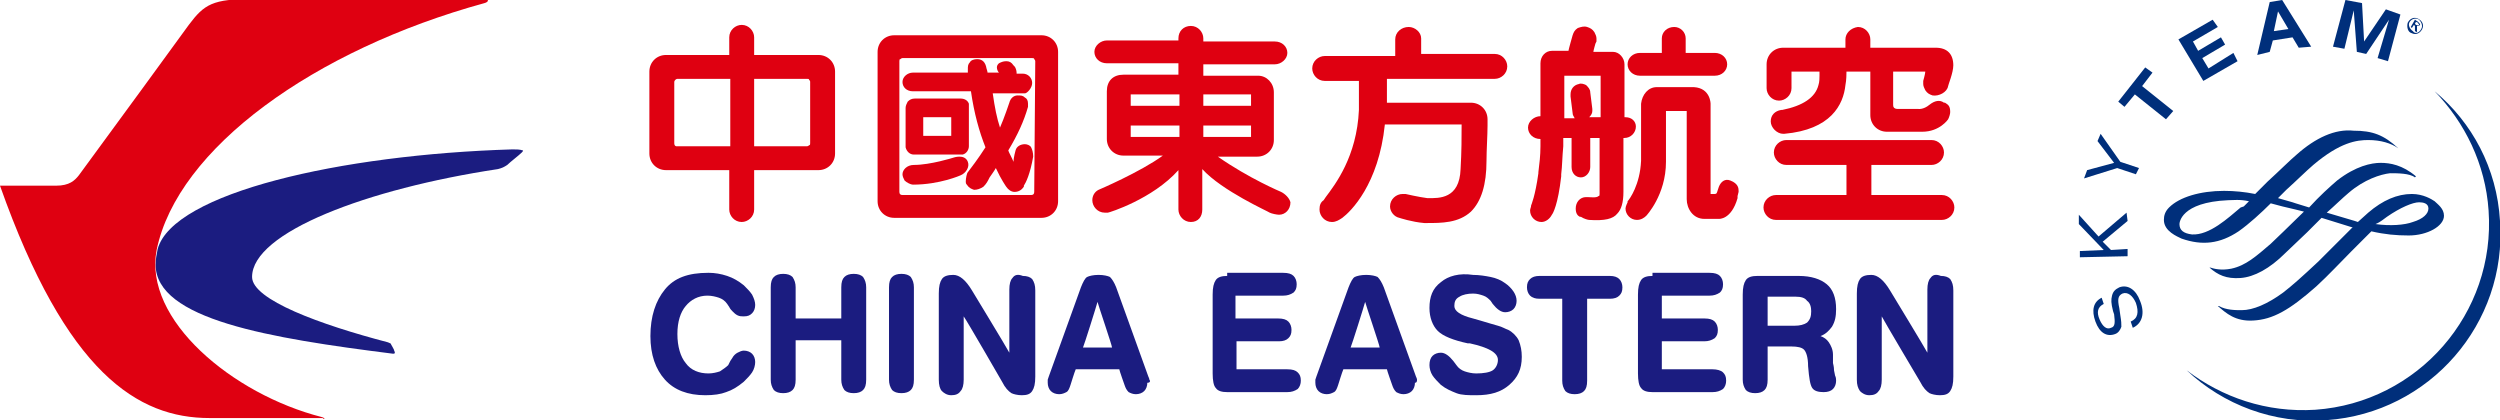 <svg version="1.1" id="Layer_1" xmlns="http://www.w3.org/2000/svg" xmlns:xlink="http://www.w3.org/1999/xlink" x="0px" y="0px" viewBox="0 0 241 40.5" style="enable-background:new 0 0 241 40.5;" xml:space="preserve">
 <style type="text/css">
  .st0{fill:#1B1C80;}
	.st1{fill:#DF0011;}
	.st2{fill:#002F7B;}
 </style>
 <g>
  <path class="st0" d="M49.4,14.4c-16.6,0.5-32.7,4.2-34.2,9.6c-0.1,0.5-0.2,1-0.2,1.5c0,5.3,11,7.1,22.9,8.6c0.2,0,0.2-0.1,0.1-0.3
		c0-0.1-0.2-0.4-0.3-0.6c0-0.1-0.1-0.1-0.3-0.2c-6.5-1.7-13.1-4.1-13.1-6.3c0-4.3,11.1-8.5,23.7-10.4c0.4-0.1,0.6-0.2,0.9-0.4
		c0.3-0.3,1.1-0.9,1.4-1.2c0.2-0.2,0.1-0.2,0.1-0.2C50.1,14.4,49.8,14.4,49.4,14.4">
  </path>
  <path class="st1" d="M31,40.2c-8.6-2.2-17.2-9.4-15.9-16.1c2-9.8,15.2-19.3,31.6-23.8c0.4-0.1,0.5-0.4,0-0.4H24.4
		c-3.9,0-4.7,0.5-6.2,2.5c-0.8,1.1-7.5,10.3-10.6,14.5c-0.4,0.5-0.9,1-2.2,1H0c0,0,0,0,0,0c6.4,18.1,13.3,22.4,20.2,22.4h10.9
		C31.3,40.5,31.4,40.3,31,40.2">
  </path>
  <path class="st1" d="M134.5,3.8v1.6h-6.8c-0.6,0-1.2,0.5-1.2,1.2c0,0.6,0.5,1.2,1.2,1.2c0,0,2.9,0,3.3,0c0,0.1,0,2.8,0,2.8
		c-0.2,4.5-2.3,7.2-3.2,8.4l-0.2,0.3c-0.3,0.2-0.4,0.5-0.4,0.9c0,0.6,0.5,1.2,1.2,1.2c0.4,0,0.7-0.2,1-0.4c0,0,0,0,0,0
		c0.8-0.6,3.5-3.2,4.1-9h7.4c0,1.2,0,2.6-0.1,4.3c-0.1,2.9-2.1,2.8-3.1,2.8l-0.1,0c-0.8-0.1-2.1-0.4-2.1-0.4l-0.3,0
		c-0.6,0-1.2,0.5-1.2,1.2c0,0.5,0.4,1,0.9,1.1c0,0,1.2,0.4,2.4,0.5l0.2,0c1.5,0,3.1,0,4.3-1.1c1-1,1.5-2.6,1.5-4.9
		c0-1,0.1-2.5,0.1-3.4c0-0.3,0-0.5,0-0.6c0-0.9-0.7-1.6-1.6-1.6c0,0-7.3,0-8.1,0V7.6c0.1,0,10.4,0,10.4,0c0.6,0,1.2-0.5,1.2-1.2
		c0-0.6-0.5-1.2-1.2-1.2H137V3.7c0-0.6-0.6-1.1-1.2-1.1C135.1,2.6,134.5,3.1,134.5,3.8">
  </path>
  <path class="st1" d="M172.2,13.5c-0.6,0-1.2,0.5-1.2,1.2c0,0.6,0.5,1.2,1.2,1.2h5.8v2.9h-6.8c-0.6,0-1.2,0.5-1.2,1.2
		c0,0.6,0.5,1.2,1.2,1.2h16c0.6,0,1.2-0.5,1.2-1.2c0-0.6-0.5-1.2-1.2-1.2h-6.8v-2.9h5.8c0.6,0,1.2-0.5,1.2-1.2
		c0-0.6-0.5-1.2-1.2-1.2H172.2z">
  </path>
  <path class="st1" d="M177.9,3.8v0.8h-6c-0.9,0-1.6,0.7-1.6,1.6l0,0v2.3c0,0.6,0.5,1.2,1.2,1.2c0.6,0,1.2-0.5,1.2-1.2V6.9h2.7
		c0,0.1,0,0.2,0,0.4c0,0.2,0,0.6-0.1,0.9c-0.3,1.2-1.5,2-3.5,2.4l-0.1,0c-0.6,0.1-1,0.5-1,1.1c0,0.6,0.6,1.2,1.2,1.2l0.1,0
		c4.5-0.4,5.7-2.8,5.9-4.7c0.1-0.5,0.1-1.1,0.1-1.3v0c0.1,0,2.1,0,2.3,0v4.2c0,0.9,0.7,1.6,1.6,1.6l3.4,0c1.7,0,2.5-1.2,2.5-1.2
		c0.1-0.2,0.2-0.5,0.2-0.7c0-0.6-0.2-0.7-0.5-0.9l-0.1,0c-0.4-0.3-0.9-0.2-1.4,0.2c-0.6,0.5-1.1,0.4-1.1,0.4c0,0-2,0-2,0
		s-0.2,0-0.3-0.1c-0.1-0.1-0.1-0.2-0.1-0.3c0,0,0-3.1,0-3.2h3.1c0,0.2-0.2,0.9-0.2,0.9c0,0.1,0,0.2,0,0.3c0,0.2,0.1,0.4,0.2,0.6
		c0.2,0.3,0.4,0.4,0.7,0.5c0.6,0.1,1.4-0.3,1.5-0.9c0-0.1,0.5-1.3,0.5-2c0-1.1-0.6-1.7-1.7-1.7c0,0-5.6,0-6.3,0V3.8
		c0-0.6-0.5-1.2-1.2-1.2C178.4,2.7,177.9,3.2,177.9,3.8">
  </path>
  <path class="st1" d="M93.5,6c-0.2,0.2-0.2,0.4-0.2,0.7l0,0c0,0,0,0.2,0,0.3c-0.2,0-5.3,0-5.3,0c-0.5,0-1,0.4-1,0.9
		c0,0.5,0.4,0.9,1,0.9c0,0,5.5,0,5.6,0c0.3,2.1,0.8,3.9,1.4,5.4c-0.7,1.1-1.4,2-1.7,2.4c-0.1,0.1-0.2,0.6-0.2,0.9
		c0,0.1,0,0.2,0.1,0.3c0.2,0.3,0.4,0.4,0.7,0.5c0.3,0,0.6-0.1,0.9-0.3c0.3-0.3,0.4-0.5,0.6-0.9c0,0,0.5-0.7,0.6-0.9
		c0.5,1.1,1,1.8,1,1.8c0.2,0.3,0.5,0.5,0.8,0.5c0.4,0,0.7-0.2,0.9-0.5l0-0.1c0.2-0.3,0.6-1.1,0.9-2.8v0c0-0.4-0.1-0.7-0.2-0.9
		c-0.1-0.2-0.4-0.3-0.6-0.3c-0.4,0-0.8,0.2-0.9,0.6c0,0-0.2,0.7-0.2,1.1c-0.1-0.3-0.5-1-0.5-1.1c0.9-1.5,1.5-2.8,1.9-4.2
		c0,0,0-0.3,0-0.3c0-0.3-0.1-0.5-0.3-0.6c-0.2-0.2-0.4-0.2-0.7-0.2c-0.4,0-0.7,0.3-0.8,0.7c0,0-0.5,1.5-0.9,2.4
		c-0.3-0.9-0.5-1.9-0.7-3.3h3.1C99,9,99.5,8.5,99.5,8c0-0.5-0.4-0.9-0.9-0.9H98c0,0,0-0.1,0-0.1c0-0.2-0.1-0.5-0.2-0.6l-0.1-0.1
		C97.5,6,97.3,5.9,97,5.9c-0.3,0-0.5,0.1-0.7,0.2c-0.1,0.1-0.2,0.2-0.2,0.4v0c0,0.2,0.1,0.4,0.2,0.5c-0.2,0-1,0-1.1,0
		c0-0.1-0.1-0.4-0.1-0.4c-0.1-0.6-0.4-0.9-0.9-0.9C93.9,5.7,93.6,5.8,93.5,6">
  </path>
  <path class="st1" d="M100.4,3.4L100.4,3.4l-14.2,0c-0.9,0-1.6,0.7-1.6,1.6v14.4c0,0.9,0.7,1.6,1.6,1.6h14.2c0.9,0,1.6-0.7,1.6-1.6
		c0,0,0-14.4,0-14.4C102,4.1,101.3,3.4,100.4,3.4 M99.7,18.5c0,0.2-0.1,0.3-0.3,0.3l-5.1,0l-7.3,0c-0.2,0-0.3-0.1-0.3-0.3l0-12.6
		c0-0.1,0-0.2,0.1-0.2c0,0,0.1-0.1,0.2-0.1l12.5,0c0.1,0,0.2,0,0.2,0.1c0,0,0.1,0.1,0.1,0.2L99.7,18.5z">
  </path>
  <path class="st1" d="M93.4,10c-0.1-0.3-0.4-0.5-0.8-0.5h-4.4c-0.3,0-0.5,0.1-0.7,0.3c-0.1,0.2-0.2,0.4-0.2,0.6v3.6l0,0.2
		c0.1,0.4,0.4,0.7,0.8,0.7h4.4l0.3,0c0.4-0.1,0.6-0.5,0.6-0.8v-3.6C93.4,10.3,93.4,10.1,93.4,10 M91.7,13.1H89v-1.8h2.7V13.1z">
  </path>
  <path class="st1" d="M91.9,15.2c0,0-2.2,0.7-3.8,0.7c-0.7,0-1.1,0.5-1.1,0.9c0,0.2,0.1,0.4,0.2,0.6c0.2,0.2,0.6,0.4,0.8,0.4
		c2.6,0,4.6-0.9,4.6-0.9h0c0.5-0.2,0.9-0.8,0.7-1.3C93,14.8,91.9,15.2,91.9,15.2">
  </path>
  <path class="st1" d="M78.9,5.3L78.9,5.3h-6.2V3.6c0-0.6-0.5-1.2-1.2-1.2c-0.6,0-1.2,0.5-1.2,1.2v1.7h-6.1c-0.9,0-1.6,0.7-1.6,1.6
		l0,7.9c0,0.9,0.7,1.6,1.6,1.6c0,0,5.5,0,6.1,0v3.8c0,0.6,0.5,1.2,1.2,1.2c0.6,0,1.2-0.5,1.2-1.2v-3.8c0.1,0,6.2,0,6.2,0
		c0.9,0,1.6-0.7,1.6-1.6V6.9C80.5,6,79.8,5.3,78.9,5.3 M70.4,14.1c-0.1,0-5.2,0-5.2,0c0,0-0.2,0-0.2-0.3V7.9c0,0,0-0.1,0.1-0.2
		c0,0,0.1-0.1,0.2-0.1c0,0,5,0,5.1,0V14.1z M78.1,13.8c0,0.1,0,0.2-0.1,0.2c0,0-0.1,0.1-0.2,0.1h-5.1V7.6h5.1c0.1,0,0.2,0,0.2,0.1
		c0.1,0.1,0.1,0.1,0.1,0.2v0L78.1,13.8L78.1,13.8z">
  </path>
  <path class="st1" d="M123.5,18.5L123.5,18.5c0,0-3.1-1.3-6.1-3.4h3.8c0.9,0,1.6-0.7,1.6-1.6l0-0.1v-0.1c0-0.7,0-4.4,0-4.4
		c0-0.9-0.7-1.6-1.5-1.6c0,0-4.6,0-5.3,0V6.2c0.1,0,6.9,0,6.9,0c0.6,0,1.2-0.5,1.2-1.1c0-0.6-0.5-1.1-1.2-1.1H116V3.7
		c0-0.6-0.5-1.2-1.2-1.2s-1.2,0.5-1.2,1.2v0.2h-6.9c-0.6,0-1.2,0.5-1.2,1.1c0,0.6,0.5,1.1,1.2,1.1h6.9v1.1h-5.3
		c-1,0-1.6,0.6-1.6,1.6l0,4.6c0,0,0,0,0,0c0,0.9,0.7,1.6,1.6,1.6c0,0,3.4,0,3.8,0c-2.2,1.6-6.2,3.3-6.2,3.3c-0.4,0.2-0.6,0.6-0.6,1
		c0,0.6,0.5,1.2,1.2,1.2l0.3,0c0.1,0,4.3-1.3,6.8-4.1c0,0.3,0,3.8,0,3.8c0,0.6,0.5,1.2,1.2,1.2s1.1-0.5,1.1-1.2c0,0,0-3.1,0-3.9
		c1.9,2.1,6.4,4.1,6.5,4.2c0.2,0.1,0.7,0.2,0.9,0.2c0.6,0,1.1-0.5,1.1-1.2C124.3,19.1,123.9,18.7,123.5,18.5 M113.7,13.2H109
		c0-0.1,0-1,0-1.1h4.7V13.2 M113.7,10.2H109c0-0.1,0-1,0-1.1h4.7V10.2 M116,9.1h4.6c0,0.1,0,1,0,1.1H116C116,10.1,116,9.2,116,9.1
		 M116,13.2c0-0.1,0-1,0-1.1h4.6c0,0.1,0,1,0,1.1H116z">
  </path>
  <path class="st1" d="M160,8.4h-0.1l-0.1,0l-0.1,0c-0.8,0-1.4,0.7-1.5,1.6v5.5c-0.1,2.3-1.1,3.7-1.3,3.9c0,0,0,0.1,0,0.1l0,0
		c0,0-0.2,0.4-0.2,0.6c0,0.6,0.5,1.1,1.1,1.1c0.4,0,0.7-0.2,0.9-0.4c0,0,1.9-2,1.9-5.2v0c0-0.5,0-4.9,0-4.9h2c0,0.5,0,3.7,0,6.1
		c0,1.3,0,2.3,0,2.4c0,0.9,0.6,1.9,1.7,1.9h1.4c0,0,1.2,0.1,1.8-2c0,0,0-0.2,0-0.2l0.1-0.4l0-0.1c0-0.2,0-0.7-0.8-1
		c-0.5-0.2-0.9,0.1-1.1,0.6l-0.1,0.3c-0.1,0.3-0.1,0.4-0.3,0.4c0,0-0.3,0-0.4,0V10c0,0,0-1.5-1.6-1.6H160">
  </path>
  <path class="st1" d="M160.2,3.7v1.4h-2.1c-0.7,0-1.2,0.5-1.2,1.1c0,0.6,0.5,1.1,1.2,1.1h7.2c0.7,0,1.2-0.5,1.2-1.1
		c0-0.6-0.5-1.1-1.2-1.1h-2.8c0-0.1,0-1.4,0-1.4c0-0.6-0.5-1.1-1.1-1.1C160.7,2.6,160.2,3.1,160.2,3.7">
  </path>
  <path class="st1" d="M156.7,11.3h-0.1V6.2c0-0.6-0.5-1.2-1.1-1.2c0,0-1.7,0-1.9,0c0-0.1,0.2-0.8,0.2-0.8l0.1-0.2c0-0.1,0-0.2,0-0.3
		c0-0.2-0.1-0.4-0.2-0.6c-0.2-0.3-0.4-0.4-0.7-0.5c-0.3-0.1-0.6,0-0.9,0.1c-0.3,0.2-0.4,0.4-0.5,0.7c0,0-0.4,1.4-0.4,1.5
		c-0.1,0-1.6,0-1.6,0c0,0,0,0,0,0c-0.6,0-1.1,0.5-1.1,1.2v5.1c-0.6,0-1.2,0.5-1.2,1.1c0,0.6,0.5,1.1,1.2,1.1c0,0.1,0,0.6,0,0.6
		c0,0,0,0.1,0,0.1l0,0c0,0.9-0.1,1.7-0.2,2.5c0,0,0,0.1,0,0.1c-0.3,2.2-0.7,3.1-0.7,3.1c0,0.2-0.1,0.3-0.1,0.5
		c0,0.6,0.5,1.1,1.1,1.1c0.4,0,0.8-0.3,1-0.7c0.1-0.1,0.6-1,0.9-3.7l0-0.2c0.1-0.8,0.1-1.7,0.2-2.7c0,0,0-0.6,0-0.8h0.8v2.8
		c0,0.6,0.4,1,0.9,1c0.5,0,0.9-0.5,0.9-1v-2.8c0.1,0,0.8,0,0.9,0v5.4c0,0.1,0,0.2-0.1,0.2c-0.2,0.2-0.8,0.1-1.1,0.1l-0.1,0
		c-0.6,0-1,0.5-1,1.1c0,0.5,0.2,0.7,0.4,0.8l0.1,0c0.3,0.2,0.7,0.3,0.8,0.3c1.5,0.1,2.3-0.1,2.7-0.6c0.4-0.4,0.6-1.1,0.6-2.1v-0.2
		v-5h0.1c0.6,0,1.1-0.5,1.1-1.1C157.7,11.7,157.3,11.3,156.7,11.3 M154.2,11.3c-0.1,0-0.8,0-1,0c0.2-0.2,0.3-0.4,0.3-0.6
		c0-0.1,0-0.1,0-0.2l-0.2-1.6c0-0.3-0.2-0.5-0.4-0.7c-0.2-0.1-0.5-0.2-0.7-0.1c-0.5,0.1-0.8,0.5-0.8,1c0,0.1,0,0.1,0,0.2l0.2,1.6
		c0,0.2,0.1,0.3,0.2,0.5c-0.2,0-0.9,0-1,0V7.3c0.1,0,3.3,0,3.5,0V11.3z">
  </path>
  <path class="st0" d="M97.6,26.8c-0.2,0.2-0.3,0.6-0.3,1.1V34c-0.2-0.4-3.6-6-3.6-6c-0.6-1-1.2-1.5-1.8-1.5c-0.5,0-0.9,0.1-1.1,0.4
		c-0.2,0.3-0.3,0.7-0.3,1.4v8.3c0,0.5,0.1,0.9,0.3,1.1c0.2,0.2,0.5,0.4,0.9,0.4c0.4,0,0.7-0.1,0.9-0.4c0.2-0.2,0.3-0.6,0.3-1.1v-6.1
		c0.3,0.4,3.7,6.3,3.7,6.3c0.3,0.6,0.6,0.9,0.9,1.1c0.2,0.1,0.6,0.2,1,0.2c0.5,0,0.8-0.1,1-0.4c0.2-0.3,0.3-0.7,0.3-1.4v-8.3
		c0-0.5-0.1-0.8-0.3-1.1c-0.2-0.2-0.5-0.3-0.9-0.3C98.1,26.4,97.8,26.5,97.6,26.8">
  </path>
  <path class="st0" d="M86,26.7c-0.2,0.2-0.3,0.5-0.3,1v8.9c0,0.4,0.1,0.7,0.3,1c0.2,0.2,0.5,0.3,0.9,0.3c0.4,0,0.7-0.1,0.9-0.3
		c0.2-0.2,0.3-0.5,0.3-1v-8.9c0-0.4-0.1-0.7-0.3-1c-0.2-0.2-0.5-0.3-0.9-0.3C86.5,26.4,86.2,26.5,86,26.7">
  </path>
  <path class="st0" d="M81.4,26.7c-0.2,0.2-0.3,0.5-0.3,1v3h-4.4v-3c0-0.4-0.1-0.7-0.3-1c-0.2-0.2-0.5-0.3-0.9-0.3
		c-0.4,0-0.7,0.1-0.9,0.3c-0.2,0.2-0.3,0.5-0.3,1v8.9c0,0.4,0.1,0.7,0.3,1c0.2,0.2,0.5,0.3,0.9,0.3s0.7-0.1,0.9-0.3
		c0.2-0.2,0.3-0.5,0.3-1v-3.8h4.4v3.8c0,0.4,0.1,0.7,0.3,1c0.2,0.2,0.5,0.3,0.9,0.3c0.4,0,0.7-0.1,0.9-0.3c0.2-0.2,0.3-0.5,0.3-1
		v-8.9c0-0.4-0.1-0.7-0.3-1c-0.2-0.2-0.5-0.3-0.9-0.3C81.9,26.4,81.6,26.5,81.4,26.7">
  </path>
  <path class="st0" d="M64.1,27.9c-0.9,1.1-1.4,2.6-1.4,4.5c0,1.8,0.5,3.2,1.4,4.2c0.9,1,2.2,1.5,3.9,1.5c0.8,0,1.5-0.1,2-0.3
		c0.6-0.2,1.1-0.5,1.7-1c0.3-0.3,0.6-0.6,0.8-0.9c0.2-0.3,0.3-0.7,0.3-1c0-0.3-0.1-0.6-0.3-0.8c-0.2-0.2-0.5-0.3-0.8-0.3
		c-0.2,0-0.4,0.1-0.6,0.2c-0.2,0.1-0.4,0.3-0.5,0.5l-0.2,0.3l-0.2,0.4c-0.2,0.2-0.5,0.4-0.8,0.6c-0.3,0.1-0.7,0.2-1.1,0.2
		c-0.9,0-1.7-0.3-2.2-1c-0.5-0.6-0.8-1.6-0.8-2.8c0-1.2,0.3-2.1,0.8-2.7c0.5-0.6,1.2-1,2.1-1c0.4,0,0.8,0.1,1.1,0.2
		c0.3,0.1,0.6,0.3,0.8,0.6l0.2,0.3c0.1,0.2,0.2,0.3,0.3,0.4c0.2,0.2,0.3,0.3,0.5,0.4c0.2,0.1,0.4,0.1,0.6,0.1c0.4,0,0.6-0.1,0.8-0.3
		c0.2-0.2,0.3-0.5,0.3-0.8c0-0.3-0.1-0.6-0.3-1c-0.2-0.3-0.5-0.6-0.8-0.9c-0.5-0.4-1-0.7-1.6-0.9c-0.6-0.2-1.2-0.3-1.8-0.3
		C66.3,26.3,65,26.8,64.1,27.9">
  </path>
  <path class="st0" d="M110.8,36.6c0-0.1-0.1-0.3-0.1-0.3l-3.1-8.6c-0.2-0.5-0.4-0.8-0.6-1c-0.2-0.1-0.6-0.2-1.1-0.2
		c-0.5,0-0.9,0.1-1.1,0.2c-0.2,0.1-0.4,0.5-0.6,1l-3.1,8.6l-0.1,0.3l0,0.3c0,0.3,0.1,0.6,0.3,0.8c0.2,0.2,0.5,0.3,0.8,0.3
		c0.3,0,0.5-0.1,0.7-0.2c0.2-0.1,0.3-0.4,0.4-0.7c0,0,0.4-1.3,0.5-1.5h4.2c0,0.1,0.5,1.5,0.5,1.5c0.1,0.3,0.2,0.5,0.4,0.7
		c0.2,0.1,0.4,0.2,0.7,0.2c0.3,0,0.6-0.1,0.8-0.3c0.2-0.2,0.3-0.5,0.3-0.8C110.9,36.9,110.9,36.7,110.8,36.6 M104.4,33.5
		c0.1-0.2,1.3-4,1.4-4.4c0.1,0.4,1.4,4.2,1.4,4.4H104.4z">
  </path>
  <path class="st0" d="M186.1,26.8c-0.2,0.2-0.3,0.6-0.3,1.1V34c-0.2-0.4-3.6-6-3.6-6c-0.6-1-1.2-1.5-1.8-1.5c-0.5,0-0.9,0.1-1.1,0.4
		c-0.2,0.3-0.3,0.7-0.3,1.4v8.3c0,0.5,0.1,0.8,0.3,1.1c0.2,0.2,0.5,0.4,0.9,0.4c0.4,0,0.7-0.1,0.9-0.4c0.2-0.2,0.3-0.6,0.3-1.1v-6.1
		c0.2,0.4,3.7,6.3,3.7,6.3c0.3,0.6,0.6,0.9,0.9,1.1c0.2,0.1,0.6,0.2,1,0.2c0.5,0,0.8-0.1,1-0.4c0.2-0.3,0.3-0.7,0.3-1.4v-8.3
		c0-0.5-0.1-0.8-0.3-1.1c-0.2-0.2-0.5-0.3-0.9-0.3C186.6,26.4,186.3,26.5,186.1,26.8">
  </path>
  <path class="st0" d="M159.3,26.6c-0.5,0-0.9,0.1-1.1,0.4c-0.2,0.3-0.3,0.7-0.3,1.4V36c0,0.7,0.1,1.2,0.3,1.4
		c0.2,0.3,0.6,0.4,1.1,0.4h5.8c0.4,0,0.7-0.1,1-0.3c0.2-0.2,0.3-0.5,0.3-0.8c0-0.4-0.1-0.6-0.3-0.8c-0.2-0.2-0.6-0.3-1-0.3h-4.9
		v-2.7h4.1c0.4,0,0.7-0.1,1-0.3c0.2-0.2,0.3-0.4,0.3-0.8c0-0.3-0.1-0.6-0.3-0.8c-0.2-0.2-0.5-0.3-1-0.3h-4.1v-2.2h4.6
		c0.4,0,0.7-0.1,1-0.3c0.2-0.2,0.3-0.4,0.3-0.8c0-0.3-0.1-0.6-0.3-0.8c-0.2-0.2-0.5-0.3-1-0.3H159.3z">
  </path>
  <path class="st0" d="M148.4,26.6c-0.4,0-0.7,0.1-0.9,0.3c-0.2,0.2-0.3,0.4-0.3,0.8c0,0.3,0.1,0.6,0.3,0.8c0.2,0.2,0.5,0.3,0.9,0.3
		h2.2v7.9c0,0.4,0.1,0.7,0.3,1c0.2,0.2,0.5,0.3,0.9,0.3c0.4,0,0.7-0.1,0.9-0.3c0.2-0.2,0.3-0.5,0.3-1v-7.9h2.2
		c0.4,0,0.7-0.1,0.9-0.3c0.2-0.2,0.3-0.4,0.3-0.8c0-0.3-0.1-0.6-0.3-0.8c-0.2-0.2-0.5-0.3-0.9-0.3H148.4z">
  </path>
  <path class="st0" d="M118.3,26.6c-0.5,0-0.9,0.1-1.1,0.4c-0.2,0.3-0.3,0.7-0.3,1.4V36c0,0.7,0.1,1.2,0.3,1.4
		c0.2,0.3,0.6,0.4,1.1,0.4h5.8c0.4,0,0.7-0.1,1-0.3c0.2-0.2,0.3-0.5,0.3-0.8c0-0.4-0.1-0.6-0.3-0.8c-0.2-0.2-0.5-0.3-1-0.3h-4.9
		v-2.7h4.1c0.4,0,0.7-0.1,0.9-0.3c0.2-0.2,0.3-0.4,0.3-0.8c0-0.3-0.1-0.6-0.3-0.8c-0.2-0.2-0.5-0.3-1-0.3h-4.1v-2.2h4.6
		c0.4,0,0.7-0.1,1-0.3c0.2-0.2,0.3-0.4,0.3-0.8c0-0.3-0.1-0.6-0.3-0.8c-0.2-0.2-0.5-0.3-1-0.3H118.3z">
  </path>
  <path class="st0" d="M138.9,27.2c-0.8,0.6-1.1,1.4-1.1,2.5c0,0.9,0.3,1.7,0.8,2.2c0.5,0.5,1.5,0.9,2.9,1.2l0.2,0
		c1.8,0.4,2.7,0.9,2.7,1.6c0,0.4-0.2,0.8-0.5,1c-0.3,0.2-0.9,0.3-1.6,0.3c-0.4,0-0.8-0.1-1.1-0.2c-0.3-0.1-0.6-0.3-0.8-0.6l-0.3-0.4
		c-0.4-0.5-0.8-0.8-1.2-0.8c-0.3,0-0.6,0.1-0.8,0.3c-0.2,0.2-0.3,0.5-0.3,0.9c0,0.3,0.1,0.7,0.3,1c0.2,0.3,0.5,0.6,0.8,0.9
		c0.5,0.4,1,0.6,1.5,0.8c0.5,0.2,1.2,0.2,1.9,0.2c1.4,0,2.4-0.3,3.2-1c0.8-0.7,1.2-1.5,1.2-2.7c0-0.6-0.1-1.1-0.3-1.6
		c-0.2-0.4-0.6-0.8-1-1c-0.3-0.1-0.6-0.3-1-0.4c-0.4-0.1-1-0.3-1.7-0.5l-0.7-0.2c-1.2-0.3-1.8-0.7-1.8-1.2c0-0.4,0.1-0.7,0.5-0.9
		c0.3-0.2,0.8-0.3,1.3-0.3c0.4,0,0.7,0.1,1,0.2c0.3,0.1,0.5,0.3,0.7,0.5l0.2,0.3c0.4,0.5,0.8,0.8,1.2,0.8c0.3,0,0.6-0.1,0.8-0.3
		c0.2-0.2,0.3-0.5,0.3-0.8c0-0.3-0.1-0.6-0.3-0.9c-0.2-0.3-0.5-0.6-0.8-0.8c-0.4-0.3-0.9-0.5-1.4-0.6c-0.5-0.1-1.1-0.2-1.7-0.2
		C140.7,26.3,139.6,26.6,138.9,27.2">
  </path>
  <path class="st0" d="M176.8,35.7c0-0.1,0-0.3-0.1-0.7l0-0.8c0-0.5-0.2-0.9-0.4-1.2c-0.2-0.3-0.5-0.5-0.8-0.6
		c0.5-0.2,0.8-0.5,1.1-0.9c0.3-0.5,0.4-1,0.4-1.7c0-1.1-0.3-1.9-0.9-2.4c-0.6-0.5-1.5-0.8-2.7-0.8h-4c-0.5,0-0.9,0.1-1.1,0.4
		c-0.2,0.3-0.3,0.7-0.3,1.4v8.2c0,0.4,0.1,0.7,0.3,1c0.2,0.2,0.5,0.3,0.9,0.3s0.7-0.1,0.9-0.3c0.2-0.2,0.3-0.5,0.3-1v-3.2h2.3
		c0.6,0,1,0.1,1.2,0.3c0.2,0.2,0.4,0.7,0.4,1.6c0.1,1.2,0.2,1.8,0.4,2.1c0.2,0.3,0.6,0.4,1.1,0.4c0.4,0,0.7-0.1,0.9-0.3
		c0.2-0.2,0.3-0.5,0.3-0.8c0-0.1,0-0.3-0.1-0.5L176.8,35.7z M174.2,31.1c-0.3,0.2-0.7,0.3-1.2,0.3h-2.6v-2.8h2.7
		c0.5,0,0.9,0.1,1.1,0.4c0.3,0.2,0.4,0.6,0.4,1C174.6,30.5,174.5,30.8,174.2,31.1">
  </path>
  <path class="st0" d="M136.6,36.6c0-0.1-0.1-0.3-0.1-0.3l-3.1-8.6c-0.2-0.5-0.4-0.8-0.6-1c-0.2-0.1-0.6-0.2-1.1-0.2
		c-0.5,0-0.9,0.1-1.1,0.2c-0.2,0.1-0.4,0.5-0.6,1l-3.1,8.6l-0.1,0.3l0,0.3c0,0.3,0.1,0.6,0.3,0.8c0.2,0.2,0.5,0.3,0.8,0.3
		c0.3,0,0.5-0.1,0.7-0.2c0.2-0.1,0.3-0.4,0.4-0.7c0,0,0.4-1.3,0.5-1.5h4.2c0,0.1,0.5,1.5,0.5,1.5c0.1,0.3,0.2,0.5,0.4,0.7
		c0.2,0.1,0.4,0.2,0.7,0.2c0.3,0,0.6-0.1,0.8-0.3c0.2-0.2,0.3-0.5,0.3-0.8C136.6,36.9,136.6,36.7,136.6,36.6 M130.2,33.5
		c0.1-0.2,1.3-4,1.4-4.4c0.1,0.4,1.4,4.2,1.4,4.4H130.2z">
  </path>
  <path class="st2" d="M234.7,8.8L234.7,8.8c2.9,3,4.9,7,5.2,11.5c0.7,9.9-6.8,18.5-16.7,19.2c-4.7,0.3-9-1.2-12.4-3.8l0,0
		c3.5,3.3,8.4,5.2,13.5,4.8c9.9-0.7,17.4-9.3,16.7-19.2C240.7,16.2,238.3,11.8,234.7,8.8">
  </path>
  <path class="st2" d="M202.8,29.3c-0.6,0.3-0.7,0.8-0.4,1.5c0.3,0.7,0.7,1,1.1,0.8c0.4-0.1,0.4-0.5,0.3-1.3l-0.1-0.3
		c-0.2-0.8-0.2-1.1-0.1-1.5c0.1-0.4,0.3-0.6,0.7-0.8c0.8-0.3,1.6,0.2,2,1.3c0.5,1.2,0.2,2.2-0.7,2.6l-0.2-0.6
		c0.7-0.3,0.8-0.9,0.5-1.8c-0.3-0.7-0.8-1.1-1.3-0.9c-0.4,0.2-0.5,0.5-0.3,1.4l0.1,0.7c0.1,0.6,0.1,0.8,0.1,1.1
		c-0.1,0.3-0.3,0.6-0.6,0.7c-0.8,0.3-1.5-0.1-1.9-1.2c-0.4-1.1-0.2-1.9,0.6-2.3L202.8,29.3z">
  </path>
  <polygon class="st2" points="202.3,22.8 205,20.5 205.1,21.3 202.7,23.3 203.5,24.1 205.1,24 205.1,24.7 200.5,24.8 200.5,24.2 
		202.8,24.1 200.4,21.6 200.4,20.7 	">
  </polygon>
  <polygon class="st2" points="204.4,15.6 206.2,16.2 205.9,16.8 204.1,16.2 200.9,17.2 201.2,16.4 203.8,15.7 202.2,13.6 
		202.5,12.9 	">
  </polygon>
  <polygon class="st2" points="207.5,7 206.5,8.3 209.5,10.7 208.8,11.5 205.8,9.1 204.8,10.3 204.2,9.8 206.8,6.5 	">
  </polygon>
  <polygon class="st2" points="213.8,2.6 211.4,4 211.9,4.9 214.1,3.6 214.5,4.3 212.3,5.6 212.9,6.6 215.3,5.1 215.7,5.9 212.4,7.8 
		210,3.8 213.3,1.9 	">
  </polygon>
  <path class="st2" d="M222.8,4.5l-1.2,0.1l-0.6-1l-1.9,0.3L218.8,5l-1.2,0.3l1.2-5.1L220,0L222.8,4.5z M219.6,1.1l-0.4,1.9l1.4-0.2
		L219.6,1.1z">
  </path>
  <polygon class="st2" points="230.2,5.9 229.2,5.6 230.3,1.9 228.1,5.2 227.2,5 226.9,1 226,4.7 224.9,4.5 226.1,0 227.7,0.3 
		227.9,4 230,0.9 231.4,1.4 	">
  </polygon>
  <path class="st2" d="M221.4,14.9c-0.6,0.5-1.7,1.6-2.8,2.6l-1.2,1.2c-1-0.2-2-0.3-3-0.3c-2.3,0-4.3,0.6-5.3,1.6
		c-0.4,0.4-0.5,0.8-0.5,1.2c0,1.1,1.3,1.6,1.7,1.8c2,0.7,3.7,0.5,5.5-0.7c1-0.7,2.2-1.8,3.1-2.7c0.7,0.2,1.5,0.4,2.4,0.6l0.8,0.2
		c-1,1-3.2,3.1-3.2,3.1c-1.4,1.2-2.4,2.1-3.8,2.4c-1,0.2-1.7,0-2-0.1c0,0-0.1,0-0.1,0c0.8,0.7,1.6,1.1,3,1c1.3-0.1,2.8-0.9,4.3-2.4
		l2.1-2l1.4-1.4c0,0,2.9,0.9,2.9,0.9c0,0,0.1,0,0.1,0c0,0-1.8,1.8-1.8,1.8l-1.5,1.5c-1.6,1.5-2.5,2.3-3.4,3c-1.5,1.1-2.9,1.7-4,1.7
		c-0.6,0-1.5,0-2.2-0.4c0,0-0.1,0-0.1,0c0.8,0.7,1.7,1.5,3.4,1.4c1.9-0.1,3.5-1,6.1-3.3c1.2-1.1,2.3-2.3,3.4-3.4l1.9-1.9
		c1.3,0.3,2.4,0.4,3.6,0.4c1.8,0,3.4-0.9,3.4-1.9c0-0.7-0.6-1.1-0.9-1.4c-0.3-0.2-1.1-0.7-2.2-0.7c-1.4,0-2.8,0.6-4.2,1.8l-1,0.9
		c0,0-0.3-0.1-0.3-0.1l-2.7-0.8c0.8-0.7,1.5-1.4,2.1-1.9c1.5-1.3,3.1-1.8,4-1.9c0.7,0,1.9,0,2.4,0.4c0,0,0.1-0.1,0.1-0.1
		c-1.3-1.1-2.5-1.3-3.4-1.3c-0.9,0-2.4,0.3-4.2,1.7c-0.7,0.6-1.7,1.5-2.7,2.6c0,0-1.3-0.4-1.3-0.4l-0.3-0.1l-1.4-0.4
		c0,0,0.8-0.8,0.8-0.8c1-0.9,1.9-1.8,2.6-2.4c2.6-2.2,4.2-2.4,5.3-2.4c1.2,0,2.2,0.3,2.9,0.8c0,0,0,0,0,0c-1.4-1.3-2.5-1.7-4.3-1.7
		C225.1,12.4,223.2,13.3,221.4,14.9 M211.3,22.6c-0.8-0.1-1.2-0.4-1.2-1c0-0.1,0.1-2.1,4.7-2.3c0.5,0,1.1-0.1,2,0.1
		c0,0-0.5,0.5-0.5,0.5L216,20C214.8,21,213,22.7,211.3,22.6 M230.1,20.9c1.3-0.9,2.5-1.4,3.1-1.4c0.4,0,0.9,0.1,0.9,0.6
		c0,0.5-0.5,1-1.5,1.3c-0.8,0.3-2.2,0.4-3.6,0.2C229.5,21.4,229.8,21.1,230.1,20.9">
  </path>
  <path class="st2" d="M232.1,2.2c0.2-0.4,0.6-0.6,1-0.4c0.4,0.2,0.6,0.6,0.4,1c-0.2,0.4-0.6,0.6-1,0.4C232.1,3.1,232,2.6,232.1,2.2
		 M233.4,2.8c0.2-0.3,0-0.7-0.2-0.9c-0.3-0.2-0.7-0.1-0.9,0.2c-0.2,0.3,0,0.7,0.3,0.9C232.8,3.3,233.2,3.2,233.4,2.8 M233,3.1
		L232.8,3l0-0.5l-0.1-0.1l-0.2,0.3l-0.1-0.1l0.4-0.7l0.3,0.2c0.1,0.1,0.2,0.2,0.2,0.3c-0.1,0.1-0.2,0.1-0.3,0.1L233,3.1z M232.9,2.4
		c0.1,0,0.2,0.1,0.3,0c0-0.1-0.1-0.1-0.1-0.2l-0.2-0.1l-0.1,0.2L232.9,2.4z">
  </path>
 </g>
</svg>